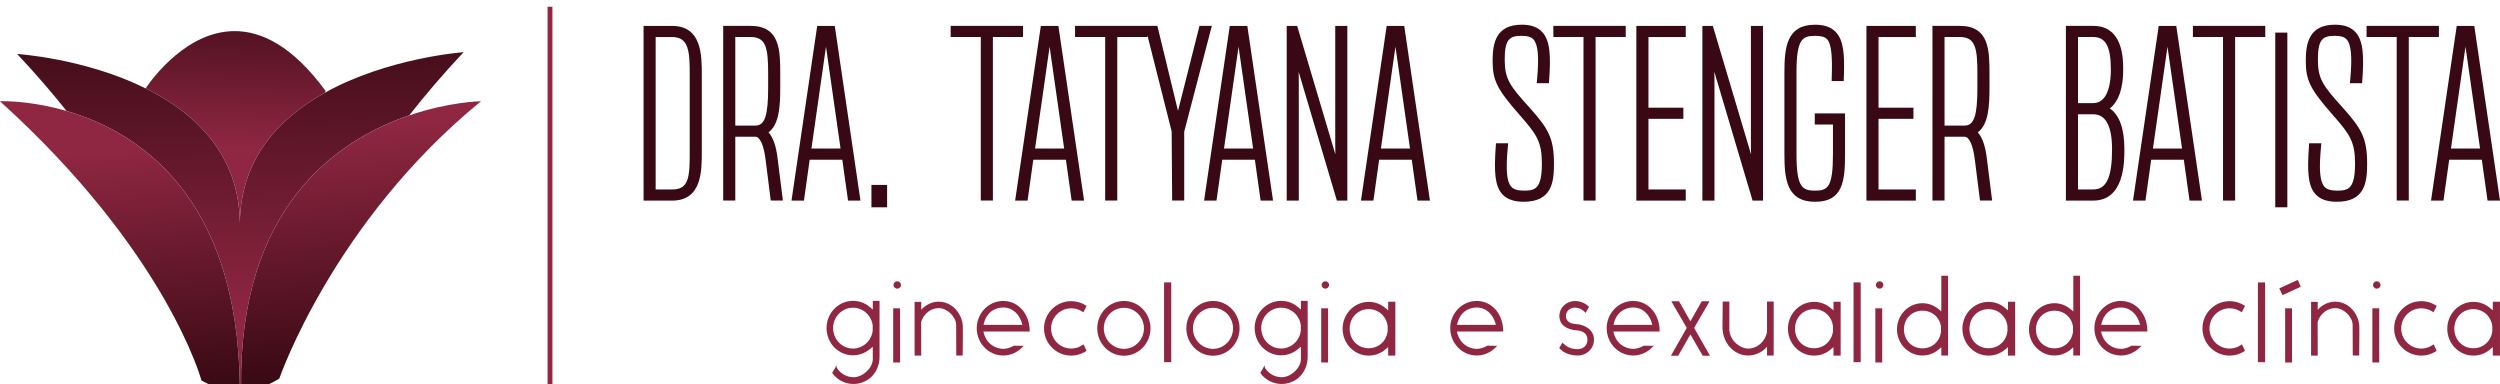 <?xml version="1.0" encoding="UTF-8" standalone="no"?>
<!-- Created with Inkscape (http://www.inkscape.org/) -->

<svg
   version="1.1"
   id="svg1"
   width="1144.526"
   height="175.797"
   viewBox="0 0 1144.526 175.797"
   sodipodi:docname="Landpage.pdf"
   xmlns:inkscape="http://www.inkscape.org/namespaces/inkscape"
   xmlns:sodipodi="http://sodipodi.sourceforge.net/DTD/sodipodi-0.dtd"
   xmlns="http://www.w3.org/2000/svg"
   xmlns:svg="http://www.w3.org/2000/svg">
  <defs
     id="defs1">
    <linearGradient
       x1="0"
       y1="0"
       x2="1"
       y2="0"
       gradientUnits="userSpaceOnUse"
       gradientTransform="matrix(3.87,136.402,136.402,-3.87,172.305,9150.22)"
       spreadMethod="pad"
       id="linearGradient271">
      <stop
         style="stop-opacity:1;stop-color:#902742"
         offset="0"
         id="stop268" />
      <stop
         style="stop-opacity:1;stop-color:#902742"
         offset="0.43"
         id="stop269" />
      <stop
         style="stop-opacity:1;stop-color:#380914"
         offset="0.862"
         id="stop270" />
      <stop
         style="stop-opacity:1;stop-color:#380914"
         offset="1"
         id="stop271" />
    </linearGradient>
    <linearGradient
       x1="0"
       y1="0"
       x2="1"
       y2="0"
       gradientUnits="userSpaceOnUse"
       gradientTransform="matrix(3.039,-306.175,-306.175,-3.039,167.884,9260.071)"
       spreadMethod="pad"
       id="linearGradient275">
      <stop
         style="stop-opacity:1;stop-color:#380914"
         offset="0"
         id="stop272" />
      <stop
         style="stop-opacity:1;stop-color:#902742"
         offset="0.361"
         id="stop273" />
      <stop
         style="stop-opacity:1;stop-color:#902742"
         offset="0.444"
         id="stop274" />
      <stop
         style="stop-opacity:1;stop-color:#902742"
         offset="1"
         id="stop275" />
    </linearGradient>
    <linearGradient
       x1="0"
       y1="0"
       x2="1"
       y2="0"
       gradientUnits="userSpaceOnUse"
       gradientTransform="matrix(3.039,-306.175,-306.175,-3.039,176.001,9260.151)"
       spreadMethod="pad"
       id="linearGradient279">
      <stop
         style="stop-opacity:1;stop-color:#380914"
         offset="0"
         id="stop276" />
      <stop
         style="stop-opacity:1;stop-color:#902742"
         offset="0.361"
         id="stop277" />
      <stop
         style="stop-opacity:1;stop-color:#902742"
         offset="0.444"
         id="stop278" />
      <stop
         style="stop-opacity:1;stop-color:#902742"
         offset="1"
         id="stop279" />
    </linearGradient>
    <linearGradient
       x1="0"
       y1="0"
       x2="1"
       y2="0"
       gradientUnits="userSpaceOnUse"
       gradientTransform="matrix(-10.486,110.475,110.475,10.486,185.985,9122.744)"
       spreadMethod="pad"
       id="linearGradient283">
      <stop
         style="stop-opacity:1;stop-color:#380914"
         offset="0"
         id="stop280" />
      <stop
         style="stop-opacity:1;stop-color:#380914"
         offset="0.054"
         id="stop281" />
      <stop
         style="stop-opacity:1;stop-color:#902742"
         offset="0.825"
         id="stop282" />
      <stop
         style="stop-opacity:1;stop-color:#902742"
         offset="1"
         id="stop283" />
    </linearGradient>
    <clipPath
       clipPathUnits="userSpaceOnUse"
       id="clipPath285">
      <path
         d="M 0,9631 H 1920 V 0 H 0 Z"
         transform="translate(-324.372,-9193.007)"
         id="path285" />
    </clipPath>
    <clipPath
       clipPathUnits="userSpaceOnUse"
       id="clipPath287">
      <path
         d="M 0,9631 H 1920 V 0 H 0 Z"
         transform="translate(-346.076,-9245.353)"
         id="path287" />
    </clipPath>
    <clipPath
       clipPathUnits="userSpaceOnUse"
       id="clipPath289">
      <path
         d="M 0,9631 H 1920 V 0 H 0 Z"
         transform="translate(-372.218,-9207.05)"
         id="path289" />
    </clipPath>
    <clipPath
       clipPathUnits="userSpaceOnUse"
       id="clipPath291">
      <path
         d="M 0,9631 H 1920 V 0 H 0 Z"
         transform="translate(0,-2.5e-4)"
         id="path291" />
    </clipPath>
    <clipPath
       clipPathUnits="userSpaceOnUse"
       id="clipPath293">
      <path
         d="M 0,9631 H 1920 V 0 H 0 Z"
         transform="translate(-444.867,-9249.178)"
         id="path293" />
    </clipPath>
    <clipPath
       clipPathUnits="userSpaceOnUse"
       id="clipPath295">
      <path
         d="M 0,9631 H 1920 V 0 H 0 Z"
         transform="translate(-449.001,-9207.05)"
         id="path295" />
    </clipPath>
    <clipPath
       clipPathUnits="userSpaceOnUse"
       id="clipPath297">
      <path
         d="M 0,9631 H 1920 V 0 H 0 Z"
         transform="translate(-505.456,-9249.178)"
         id="path297" />
    </clipPath>
    <clipPath
       clipPathUnits="userSpaceOnUse"
       id="clipPath299">
      <path
         d="M 0,9631 H 1920 V 0 H 0 Z"
         transform="translate(-513.878,-9207.05)"
         id="path299" />
    </clipPath>
    <clipPath
       clipPathUnits="userSpaceOnUse"
       id="clipPath301">
      <path
         d="M 0,9631 H 1920 V 0 H 0 Z"
         transform="translate(-552.071,-9208.9)"
         id="path301" />
    </clipPath>
    <clipPath
       clipPathUnits="userSpaceOnUse"
       id="clipPath303">
      <path
         d="M 0,9631 H 1920 V 0 H 0 Z"
         transform="translate(-567.75,-9207.05)"
         id="path303" />
    </clipPath>
    <clipPath
       clipPathUnits="userSpaceOnUse"
       id="clipPath305">
      <path
         d="M 0,9631 H 1920 V 0 H 0 Z"
         transform="translate(-610.261,-9237.656)"
         id="path305" />
    </clipPath>
    <clipPath
       clipPathUnits="userSpaceOnUse"
       id="clipPath307">
      <path
         d="M 0,9631 H 1920 V 0 H 0 Z"
         transform="translate(-626.966,-9245.353)"
         id="path307" />
    </clipPath>
    <clipPath
       clipPathUnits="userSpaceOnUse"
       id="clipPath309">
      <path
         d="M 0,9631 H 1920 V 0 H 0 Z"
         transform="translate(-655.462,-9189.182)"
         id="path309" />
    </clipPath>
    <clipPath
       clipPathUnits="userSpaceOnUse"
       id="clipPath311">
      <path
         d="M 0,9631 H 1920 V 0 H 0 Z"
         transform="translate(-694.797,-9208.9)"
         id="path311" />
    </clipPath>
    <clipPath
       clipPathUnits="userSpaceOnUse"
       id="clipPath313">
      <path
         d="M 0,9631 H 1920 V 0 H 0 Z"
         transform="translate(-716.723,-9215.296)"
         id="path313" />
    </clipPath>
    <clipPath
       clipPathUnits="userSpaceOnUse"
       id="clipPath315">
      <path
         d="M 0,9631 H 1920 V 0 H 0 Z"
         transform="translate(-734.462,-9189.182)"
         id="path315" />
    </clipPath>
    <clipPath
       clipPathUnits="userSpaceOnUse"
       id="clipPath317">
      <path
         d="M 0,9631 H 1920 V 0 H 0 Z"
         transform="translate(-761.28,-9245.353)"
         id="path317" />
    </clipPath>
    <clipPath
       clipPathUnits="userSpaceOnUse"
       id="clipPath319">
      <path
         d="M 0,9631 H 1920 V 0 H 0 Z"
         transform="translate(-812.335,-9222.653)"
         id="path319" />
    </clipPath>
    <clipPath
       clipPathUnits="userSpaceOnUse"
       id="clipPath321">
      <path
         d="M 0,9631 H 1920 V 0 H 0 Z"
         transform="translate(-832.835,-9207.05)"
         id="path321" />
    </clipPath>
    <clipPath
       clipPathUnits="userSpaceOnUse"
       id="clipPath323">
      <path
         d="M 0,9631 H 1920 V 0 H 0 Z"
         transform="translate(-846.557,-9245.353)"
         id="path323" />
    </clipPath>
    <clipPath
       clipPathUnits="userSpaceOnUse"
       id="clipPath325">
      <path
         d="M 0,9631 H 1920 V 0 H 0 Z"
         transform="translate(0,-2.5e-4)"
         id="path325" />
    </clipPath>
    <clipPath
       clipPathUnits="userSpaceOnUse"
       id="clipPath327">
      <path
         d="M 0,9631 H 1920 V 0 H 0 Z"
         transform="translate(-889.471,-9237.656)"
         id="path327" />
    </clipPath>
    <clipPath
       clipPathUnits="userSpaceOnUse"
       id="clipPath329">
      <path
         d="M 0,9631 H 1920 V 0 H 0 Z"
         transform="translate(-931.025,-9249.178)"
         id="path329" />
    </clipPath>
    <clipPath
       clipPathUnits="userSpaceOnUse"
       id="clipPath331">
      <path
         d="M 0,9631 H 1920 V 0 H 0 Z"
         transform="translate(-935.159,-9207.05)"
         id="path331" />
    </clipPath>
    <clipPath
       clipPathUnits="userSpaceOnUse"
       id="clipPath333">
      <path
         d="M 0,9631 H 1920 V 0 H 0 Z"
         transform="translate(0,-2.5e-4)"
         id="path333" />
    </clipPath>
    <clipPath
       clipPathUnits="userSpaceOnUse"
       id="clipPath335">
      <path
         d="M 0,9631 H 1920 V 0 H 0 Z"
         transform="translate(-386.486,-9138.383)"
         id="path335" />
    </clipPath>
    <clipPath
       clipPathUnits="userSpaceOnUse"
       id="clipPath337">
      <path
         d="M 0,9631 H 1920 V 0 H 0 Z"
         transform="translate(-401.675,-9161.483)"
         id="path337" />
    </clipPath>
    <clipPath
       clipPathUnits="userSpaceOnUse"
       id="clipPath339">
      <path
         d="M 0,9631 H 1920 V 0 H 0 Z"
         transform="translate(0,-2.5e-4)"
         id="path339" />
    </clipPath>
    <clipPath
       clipPathUnits="userSpaceOnUse"
       id="clipPath341">
      <path
         d="M 0,9631 H 1920 V 0 H 0 Z"
         transform="translate(-424.193,-9146.278)"
         id="path341" />
    </clipPath>
    <clipPath
       clipPathUnits="userSpaceOnUse"
       id="clipPath343">
      <path
         d="M 0,9631 H 1920 V 0 H 0 Z"
         transform="translate(-438.064,-9152.48)"
         id="path343" />
    </clipPath>
    <clipPath
       clipPathUnits="userSpaceOnUse"
       id="clipPath345">
      <path
         d="M 0,9631 H 1920 V 0 H 0 Z"
         transform="translate(-461.41,-9152.198)"
         id="path345" />
    </clipPath>
    <clipPath
       clipPathUnits="userSpaceOnUse"
       id="clipPath347">
      <path
         d="M 0,9631 H 1920 V 0 H 0 Z"
         transform="translate(-479.516,-9138.278)"
         id="path347" />
    </clipPath>
    <clipPath
       clipPathUnits="userSpaceOnUse"
       id="clipPath349">
      <path
         d="M 0,9631 H 1920 V 0 H 0 Z"
         transform="translate(0,-2.5e-4)"
         id="path349" />
    </clipPath>
    <clipPath
       clipPathUnits="userSpaceOnUse"
       id="clipPath351">
      <path
         d="M 0,9631 H 1920 V 0 H 0 Z"
         transform="translate(-510.105,-9138.278)"
         id="path351" />
    </clipPath>
    <clipPath
       clipPathUnits="userSpaceOnUse"
       id="clipPath353">
      <path
         d="M 0,9631 H 1920 V 0 H 0 Z"
         transform="translate(-533.485,-9138.383)"
         id="path353" />
    </clipPath>
    <clipPath
       clipPathUnits="userSpaceOnUse"
       id="clipPath355">
      <path
         d="M 0,9631 H 1920 V 0 H 0 Z"
         transform="translate(0,-2.5e-4)"
         id="path355" />
    </clipPath>
    <clipPath
       clipPathUnits="userSpaceOnUse"
       id="clipPath357">
      <path
         d="M 0,9631 H 1920 V 0 H 0 Z"
         transform="translate(-548.674,-9161.483)"
         id="path357" />
    </clipPath>
    <clipPath
       clipPathUnits="userSpaceOnUse"
       id="clipPath359">
      <path
         d="M 0,9631 H 1920 V 0 H 0 Z"
         transform="translate(-563.547,-9151.917)"
         id="path359" />
    </clipPath>
    <clipPath
       clipPathUnits="userSpaceOnUse"
       id="clipPath361">
      <path
         d="M 0,9631 H 1920 V 0 H 0 Z"
         transform="translate(-600.639,-9152.48)"
         id="path361" />
    </clipPath>
    <clipPath
       clipPathUnits="userSpaceOnUse"
       id="clipPath363">
      <path
         d="M 0,9631 H 1920 V 0 H 0 Z"
         transform="translate(-634.803,-9146.785)"
         id="path363" />
    </clipPath>
    <clipPath
       clipPathUnits="userSpaceOnUse"
       id="clipPath365">
      <path
         d="M 0,9631 H 1920 V 0 H 0 Z"
         transform="translate(-654.361,-9152.48)"
         id="path365" />
    </clipPath>
    <clipPath
       clipPathUnits="userSpaceOnUse"
       id="clipPath367">
      <path
         d="M 0,9631 H 1920 V 0 H 0 Z"
         transform="translate(-680.606,-9154.626)"
         id="path367" />
    </clipPath>
    <clipPath
       clipPathUnits="userSpaceOnUse"
       id="clipPath369">
      <path
         d="M 0,9631 H 1920 V 0 H 0 Z"
         transform="translate(-700.331,-9143.968)"
         id="path369" />
    </clipPath>
    <clipPath
       clipPathUnits="userSpaceOnUse"
       id="clipPath371">
      <path
         d="M 0,9631 H 1920 V 0 H 0 Z"
         transform="translate(-716.452,-9151.917)"
         id="path371" />
    </clipPath>
    <clipPath
       clipPathUnits="userSpaceOnUse"
       id="clipPath373">
      <path
         d="M 0,9631 H 1920 V 0 H 0 Z"
         transform="translate(0,-2.5e-4)"
         id="path373" />
    </clipPath>
    <clipPath
       clipPathUnits="userSpaceOnUse"
       id="clipPath375">
      <path
         d="M 0,9631 H 1920 V 0 H 0 Z"
         transform="translate(0,-2.5e-4)"
         id="path375" />
    </clipPath>
    <clipPath
       clipPathUnits="userSpaceOnUse"
       id="clipPath377">
      <path
         d="M 0,9631 H 1920 V 0 H 0 Z"
         transform="translate(-738.989,-9161.483)"
         id="path377" />
    </clipPath>
    <clipPath
       clipPathUnits="userSpaceOnUse"
       id="clipPath379">
      <path
         d="M 0,9631 H 1920 V 0 H 0 Z"
         transform="translate(-753.685,-9151.39)"
         id="path379" />
    </clipPath>
    <clipPath
       clipPathUnits="userSpaceOnUse"
       id="clipPath381">
      <path
         d="M 0,9631 H 1920 V 0 H 0 Z"
         transform="translate(-776.363,-9151.917)"
         id="path381" />
    </clipPath>
    <clipPath
       clipPathUnits="userSpaceOnUse"
       id="clipPath383">
      <path
         d="M 0,9631 H 1920 V 0 H 0 Z"
         transform="translate(-799.006,-9151.39)"
         id="path383" />
    </clipPath>
    <clipPath
       clipPathUnits="userSpaceOnUse"
       id="clipPath385">
      <path
         d="M 0,9631 H 1920 V 0 H 0 Z"
         transform="translate(-821.824,-9152.48)"
         id="path385" />
    </clipPath>
    <clipPath
       clipPathUnits="userSpaceOnUse"
       id="clipPath387">
      <path
         d="M 0,9631 H 1920 V 0 H 0 Z"
         transform="translate(-859.162,-9152.198)"
         id="path387" />
    </clipPath>
    <clipPath
       clipPathUnits="userSpaceOnUse"
       id="clipPath389">
      <path
         d="M 0,9631 H 1920 V 0 H 0 Z"
         transform="translate(0,-2.5e-4)"
         id="path389" />
    </clipPath>
    <clipPath
       clipPathUnits="userSpaceOnUse"
       id="clipPath391">
      <path
         d="M 0,9631 H 1920 V 0 H 0 Z"
         transform="translate(-878.453,-9160.08)"
         id="path391" />
    </clipPath>
    <clipPath
       clipPathUnits="userSpaceOnUse"
       id="clipPath393">
      <path
         d="M 0,9631 H 1920 V 0 H 0 Z"
         transform="translate(0,-2.5e-4)"
         id="path393" />
    </clipPath>
    <clipPath
       clipPathUnits="userSpaceOnUse"
       id="clipPath395">
      <path
         d="M 0,9631 H 1920 V 0 H 0 Z"
         transform="translate(-903.691,-9146.278)"
         id="path395" />
    </clipPath>
    <clipPath
       clipPathUnits="userSpaceOnUse"
       id="clipPath397">
      <path
         d="M 0,9631 H 1920 V 0 H 0 Z"
         transform="translate(-909.685,-9161.483)"
         id="path397" />
    </clipPath>
    <clipPath
       clipPathUnits="userSpaceOnUse"
       id="clipPath399">
      <path
         d="M 0,9631 H 1920 V 0 H 0 Z"
         transform="translate(0,-2.5e-4)"
         id="path399" />
    </clipPath>
    <clipPath
       clipPathUnits="userSpaceOnUse"
       id="clipPath401">
      <path
         d="M 0,9631 H 1920 V 0 H 0 Z"
         transform="translate(-924.98,-9152.198)"
         id="path401" />
    </clipPath>
    <clipPath
       clipPathUnits="userSpaceOnUse"
       id="clipPath403">
      <path
         d="M 0,9631 H 1920 V 0 H 0 Z"
         transform="translate(-942.84,-9151.917)"
         id="path403" />
    </clipPath>
  </defs>
  <sodipodi:namedview
     id="namedview1"
     pagecolor="#ffffff"
     bordercolor="#000000"
     borderopacity="0.25"
     inkscape:showpageshadow="2"
     inkscape:pageopacity="0.0"
     inkscape:pagecheckerboard="0"
     inkscape:deskcolor="#d1d1d1" />
  <g
     id="layer-MC0"
     inkscape:groupmode="layer"
     inkscape:label="Camada 1"
     transform="translate(-124.808,-497.251)">
    <path
       id="path271"
       d="m 143.634,9230.026 c 16.844,-8.35 32.132,-22.485 32.374,-46.303 v 0 c 0.222,22.198 13.579,36.091 29.092,44.75 v 0 l 0.377,0.642 c -11.296,15.431 -22.001,20.575 -31.251,20.576 v 0 c -16.153,0 -27.875,-15.68 -30.592,-19.665"
       transform="matrix(1.333,0,0,-1.333,0,12841.333)"
       style="fill:url(#linearGradient271);stroke:none"
       inkscape:export-filename="logo.svg"
       inkscape:export-xdpi="96"
       inkscape:export-ydpi="96" />
    <path
       id="path275"
       d="m 162.835,9129.706 c 0,0 5.306,-3.41 12.757,-3.49 v 0 c -7.439,0.087 -12.735,3.49 -12.735,3.49 v 0 l -0.061,0.078 z"
       transform="matrix(1.333,0,0,-1.333,0,12841.333)"
       style="fill:url(#linearGradient275);stroke:none" />
    <path
       id="path279"
       d="m 205.1,9228.473 c -15.513,-8.659 -28.87,-22.552 -29.092,-44.75 v 0 c -0.242,23.818 -15.53,37.953 -32.374,46.303 v 0 c -20.867,10.346 -44.124,11.815 -44.124,11.815 v 0 c 6.261,-6.661 11.907,-13.209 17,-19.588 v 0 c 24.185,-7.053 58.923,-28.753 59.498,-95.19 v 0 h 0.428 c -0.841,62.381 33.155,85.281 57.734,93.682 v 0 c 5.525,7.043 11.723,14.304 18.679,21.708 v 0 c 0,0 -25.998,-1.842 -47.749,-13.98"
       transform="matrix(1.333,0,0,-1.333,0,12841.333)"
       style="fill:url(#linearGradient279);stroke:none" />
    <path
       id="path283"
       d="m 93.606,9225.61 c 57.349,-51.852 69.19,-95.826 69.19,-95.826 v 0 l 0.061,-0.078 c 0,0 5.296,-3.403 12.735,-3.49 v 0 c 4.175,-0.046 9.026,0.953 13.993,4.181 v 0 h -0.022 c 0,0 18.534,53.804 69.275,95.213 v 0 c 0,0 -10.845,-0.142 -24.668,-4.865 v 0 c -24.579,-8.401 -58.575,-31.301 -57.734,-93.682 v 0 h -0.428 c -0.575,66.437 -35.313,88.137 -59.498,95.19 v 0 c -10.579,3.088 -19.138,3.372 -21.935,3.372 v 0 c -0.632,0 -0.969,-0.015 -0.969,-0.015"
       transform="matrix(1.333,0,0,-1.333,0,12841.333)"
       style="fill:url(#linearGradient283);stroke:none" />
    <path
       id="path284"
       d="M 0,0 H -5.642 V 52.346 H 0 c 2.754,0 4.361,-1.088 5.211,-3.527 0.843,-2.42 0.843,-5.864 0.842,-9.195 V 12.695 C 6.054,9.019 6.054,5.546 5.216,3.236 4.393,0.968 2.833,0 0,0 M 0,56.171 H -9.796 V -3.825 H 0 c 10.207,0 10.207,10.096 10.207,16.777 v 26.443 c 0,6.68 0,16.776 -10.207,16.776"
       style="fill:#380914;fill-opacity:1;fill-rule:nonzero;stroke:none"
       transform="matrix(1.333,0,0,-1.333,432.496,583.991)"
       clip-path="url(#clipPath285)" />
    <path
       id="path286"
       d="m 0,0 h 5.232 c 5.48,0 6.053,-3.946 6.053,-12.951 v -4.435 c 0,-9.623 -1.154,-13.033 -4.411,-13.033 H 0 Z m 11.418,-32.737 c 3.676,2.711 4.021,9.023 4.021,15.351 v 4.435 c 0,8.247 0,16.776 -10.207,16.776 H -4.154 V -56.171 H 0 v 21.927 h 6.874 c 1.598,0 2.88,-2.834 3.517,-7.771 l 1.781,-14.156 h 4.173 l -1.818,14.46 c -0.495,4.209 -1.519,7.172 -3.109,8.974"
       style="fill:#380914;fill-opacity:1;fill-rule:nonzero;stroke:none"
       transform="matrix(1.333,0,0,-1.333,461.435,514.197)"
       clip-path="url(#clipPath287)" />
    <path
       id="path288"
       d="M 0,0 4.999,34.99 9.997,0 Z m 1.984,42.128 -8.828,-59.996 h 4.271 l 1.971,14.043 H 10.6 l 1.971,-14.043 h 4.27 L 8.013,42.128 Z"
       style="fill:#380914;fill-opacity:1;fill-rule:nonzero;stroke:none"
       transform="matrix(1.333,0,0,-1.333,496.291,565.267)"
       clip-path="url(#clipPath289)" />
    <path
       id="path290"
       d="m 392.919,9189.182 h 5.386 v 7.686 h -5.386 z"
       style="fill:#380914;fill-opacity:1;fill-rule:nonzero;stroke:none"
       transform="matrix(1.333,0,0,-1.333,0,12841.333)"
       clip-path="url(#clipPath291)" />
    <path
       id="path292"
       d="m 0,0 h -24.848 v -3.825 h 10.347 v -56.171 h 4.153 V -3.825 H 0 Z"
       style="fill:#380914;fill-opacity:1;fill-rule:nonzero;stroke:none"
       transform="matrix(1.333,0,0,-1.333,593.156,509.096)"
       clip-path="url(#clipPath293)" />
    <path
       id="path294"
       d="M 0,0 4.999,34.991 9.997,0 Z m 1.984,42.128 -8.827,-59.996 h 4.27 l 1.971,14.043 H 10.6 l 1.971,-14.043 h 4.27 L 8.013,42.128 Z"
       style="fill:#380914;fill-opacity:1;fill-rule:nonzero;stroke:none"
       transform="matrix(1.333,0,0,-1.333,598.668,565.267)"
       clip-path="url(#clipPath295)" />
    <path
       id="path296"
       d="M 0,0 -7.374,-29.206 -14.458,0 h -3.428 -0.814 -24.034 v -3.825 h 10.347 v -56.171 h 4.154 v 56.171 h 10.347 v 0.597 l 8.33,-33.007 0.172,-23.761 h 4.145 v 23.678 L 4.246,0 Z"
       style="fill:#380914;fill-opacity:1;fill-rule:nonzero;stroke:none"
       transform="matrix(1.333,0,0,-1.333,673.942,509.096)"
       clip-path="url(#clipPath297)" />
    <path
       id="path298"
       d="M 0,0 4.999,34.991 9.997,0 Z m 1.984,42.128 -8.827,-59.996 h 4.27 l 1.971,14.043 H 10.6 l 1.971,-14.043 h 4.27 L 8.013,42.128 Z"
       style="fill:#380914;fill-opacity:1;fill-rule:nonzero;stroke:none"
       transform="matrix(1.333,0,0,-1.333,685.171,565.267)"
       clip-path="url(#clipPath299)" />
    <path
       id="path300"
       d="m 0,0 0.046,-3.846 -13.128,44.124 h -1.099 -1.084 -1.405 v -59.996 h 4.153 v 40.607 l -0.044,3.615 13.126,-44.222 H 1.629 2.746 4.154 V 40.278 H 0 Z"
       style="fill:#380914;fill-opacity:1;fill-rule:nonzero;stroke:none"
       transform="matrix(1.333,0,0,-1.333,736.094,562.801)"
       clip-path="url(#clipPath301)" />
    <path
       id="path302"
       d="M 0,0 4.999,34.991 9.997,0 Z m 1.984,42.128 -8.827,-59.996 h 4.27 l 1.97,14.043 H 10.6 l 1.971,-14.043 h 4.27 L 8.013,42.128 Z"
       style="fill:#380914;fill-opacity:1;fill-rule:nonzero;stroke:none"
       transform="matrix(1.333,0,0,-1.333,756.999,565.267)"
       clip-path="url(#clipPath303)" />
    <path
       id="path304"
       d="m 0,0 c 0,6.979 1.712,8.106 5.807,8.106 2.062,0 3.279,-0.37 4.071,-1.236 1.566,-1.715 1.95,-5.926 1.248,-13.654 l -0.125,-1.369 h 4.188 l 0.082,1.167 c 0.578,8.138 0.367,13.435 -2.415,16.422 -1.565,1.679 -3.843,2.496 -6.967,2.496 -8.85,0 -10.043,-6.24 -10.043,-12.342 0,-6.805 1.472,-9.768 9.264,-18.649 5.814,-6.622 7.653,-9.082 7.653,-16.745 0,-8.633 -2.318,-9.256 -6.135,-9.256 -2.183,0 -3.529,0.41 -4.366,1.329 -1.574,1.73 -1.933,5.785 -1.2,13.558 l 0.13,1.373 h -4.194 l -0.081,-1.168 c -0.582,-8.387 -0.385,-13.482 2.323,-16.385 1.59,-1.704 3.979,-2.532 7.306,-2.532 9.57,0 10.371,6.667 10.371,12.917 0,8.811 -1.784,12.052 -8.371,19.401 C 1.772,-9.06 0,-6.814 0,0"
       style="fill:#380914;fill-opacity:1;fill-rule:nonzero;stroke:none"
       transform="matrix(1.333,0,0,-1.333,813.681,524.458)"
       clip-path="url(#clipPath305)" />
    <path
       id="path306"
       d="m 0,0 h 10.347 v -56.171 h 4.154 V 0 H 24.848 V 3.825 H 0 Z"
       style="fill:#380914;fill-opacity:1;fill-rule:nonzero;stroke:none"
       transform="matrix(1.333,0,0,-1.333,835.954,514.197)"
       clip-path="url(#clipPath307)" />
    <path
       id="path308"
       d="M 0,0 H 16.964 V 3.825 H 4.154 v 24.26 H 16.143 V 31.91 H 4.154 v 24.261 h 12.81 v 3.825 H 0 Z"
       style="fill:#380914;fill-opacity:1;fill-rule:nonzero;stroke:none"
       transform="matrix(1.333,0,0,-1.333,873.949,589.091)"
       clip-path="url(#clipPath309)" />
    <path
       id="path310"
       d="m 0,0 0.046,-3.846 -13.128,44.124 h -1.099 -1.084 -1.405 v -59.996 h 4.153 v 40.607 l -0.044,3.615 13.126,-44.222 H 1.629 2.746 4.154 V 40.278 H 0 Z"
       style="fill:#380914;fill-opacity:1;fill-rule:nonzero;stroke:none"
       transform="matrix(1.333,0,0,-1.333,926.396,562.801)"
       clip-path="url(#clipPath311)" />
    <path
       id="path312"
       d="m 0,0 h 6.241 v -10.159 c 0,-11.406 -1.775,-12.54 -6.135,-12.54 -4.437,0 -6.382,1.186 -6.382,12.54 v 28.086 c 0,11.353 1.945,12.54 6.382,12.54 2.097,0 3.316,-0.335 4.077,-1.12 1.66,-1.714 1.859,-6.479 1.648,-13.105 L 5.79,14.946 h 4.148 l 0.045,1.209 c 0.3,7.956 -0.06,12.81 -2.813,15.668 -1.6,1.661 -3.911,2.469 -7.064,2.469 -9.73,0 -10.535,-7.741 -10.535,-16.365 v -28.086 c 0,-8.624 0.805,-16.365 10.535,-16.365 9.531,0 10.289,7.092 10.289,16.365 V 3.825 H 0 Z"
       style="fill:#380914;fill-opacity:1;fill-rule:nonzero;stroke:none"
       transform="matrix(1.333,0,0,-1.333,955.631,554.272)"
       clip-path="url(#clipPath313)" />
    <path
       id="path314"
       d="M 0,0 H 16.964 V 3.825 H 4.154 v 24.26 H 16.143 V 31.91 H 4.154 v 24.261 h 12.81 v 3.825 H 0 Z"
       style="fill:#380914;fill-opacity:1;fill-rule:nonzero;stroke:none"
       transform="matrix(1.333,0,0,-1.333,979.282,589.091)"
       clip-path="url(#clipPath315)" />
    <path
       id="path316"
       d="m 0,0 h 5.232 c 5.48,0 6.053,-3.946 6.053,-12.951 v -4.435 c 0,-9.623 -1.154,-13.033 -4.411,-13.033 H 0 Z m 11.418,-32.736 c 3.676,2.71 4.02,9.022 4.02,15.35 v 4.435 c 0,8.247 0,16.776 -10.206,16.776 H -4.154 V -56.171 H 0 v 21.927 h 6.874 c 1.598,0 2.88,-2.834 3.517,-7.771 l 1.781,-14.156 h 4.174 l -1.819,14.46 c -0.496,4.209 -1.519,7.172 -3.109,8.975"
       style="fill:#380914;fill-opacity:1;fill-rule:nonzero;stroke:none"
       transform="matrix(1.333,0,0,-1.333,1015.04,514.197)"
       clip-path="url(#clipPath317)" />
    <path
       id="path318"
       d="M 0,0 H -5.232 V 22.7 H 0 C 4.299,22.7 6.053,19.424 6.053,11.391 6.053,7.966 5.463,0 0,0 M 0,-29.646 H -5.232 V -3.825 H 0 c 4.289,0 6.464,-4.054 6.464,-12.048 0,-9.653 -1.933,-13.773 -6.464,-13.773 m 5.699,27.827 c 3.013,2.381 4.59,6.882 4.59,13.21 0,3.744 0,15.134 -10.289,15.134 H -9.386 V -33.471 H 0 c 10.699,0 10.699,13.245 10.699,17.598 0,7.064 -1.68,11.775 -5,14.054"
       style="fill:#380914;fill-opacity:1;fill-rule:nonzero;stroke:none"
       transform="matrix(1.333,0,0,-1.333,1083.114,544.464)"
       clip-path="url(#clipPath319)" />
    <path
       id="path320"
       d="M 0,0 4.999,34.989 9.997,0 Z m 1.984,42.128 -8.827,-59.996 h 4.27 l 1.97,14.043 H 10.6 l 1.971,-14.043 h 4.27 L 8.013,42.128 Z"
       style="fill:#380914;fill-opacity:1;fill-rule:nonzero;stroke:none"
       transform="matrix(1.333,0,0,-1.333,1110.447,565.267)"
       clip-path="url(#clipPath321)" />
    <path
       id="path322"
       d="m 0,0 h 10.347 v -56.171 h 4.154 V 0 H 24.848 V 3.825 H 0 Z"
       style="fill:#380914;fill-opacity:1;fill-rule:nonzero;stroke:none"
       transform="matrix(1.333,0,0,-1.333,1128.742,514.197)"
       clip-path="url(#clipPath323)" />
    <path
       id="path324"
       d="m 875.053,9189.182 h 4.154 v 59.996 h -4.154 z"
       style="fill:#380914;fill-opacity:1;fill-rule:nonzero;stroke:none"
       transform="matrix(1.333,0,0,-1.333,0,12841.333)"
       clip-path="url(#clipPath325)" />
    <path
       id="path326"
       d="m 0,0 c 0,6.979 1.712,8.106 5.807,8.106 2.062,0 3.279,-0.37 4.071,-1.236 1.566,-1.715 1.95,-5.926 1.248,-13.654 l -0.124,-1.369 h 4.187 l 0.083,1.167 c 0.577,8.138 0.367,13.435 -2.416,16.422 -1.564,1.679 -3.843,2.496 -6.967,2.496 -8.85,0 -10.043,-6.24 -10.043,-12.342 0,-6.805 1.472,-9.768 9.264,-18.649 5.814,-6.622 7.653,-9.082 7.653,-16.745 0,-8.633 -2.318,-9.256 -6.135,-9.256 -2.183,0 -3.529,0.41 -4.366,1.329 -1.574,1.73 -1.933,5.785 -1.2,13.558 l 0.13,1.373 h -4.194 l -0.081,-1.168 c -0.582,-8.387 -0.385,-13.482 2.323,-16.385 1.59,-1.704 3.98,-2.532 7.306,-2.532 9.57,0 10.371,6.667 10.371,12.917 0,8.811 -1.783,12.052 -8.371,19.401 C 1.772,-9.06 0,-6.814 0,0"
       style="fill:#380914;fill-opacity:1;fill-rule:nonzero;stroke:none"
       transform="matrix(1.333,0,0,-1.333,1185.961,524.458)"
       clip-path="url(#clipPath327)" />
    <path
       id="path328"
       d="m 0,0 h -24.848 v -3.825 h 10.347 v -56.171 h 4.154 V -3.825 H 0 Z"
       style="fill:#380914;fill-opacity:1;fill-rule:nonzero;stroke:none"
       transform="matrix(1.333,0,0,-1.333,1241.366,509.096)"
       clip-path="url(#clipPath329)" />
    <path
       id="path330"
       d="M 0,0 4.999,34.989 9.997,0 Z M 8.013,42.128 H 1.984 l -8.827,-59.996 h 4.27 l 1.971,14.043 H 10.6 l 1.971,-14.043 h 4.27 z"
       style="fill:#380914;fill-opacity:1;fill-rule:nonzero;stroke:none"
       transform="matrix(1.333,0,0,-1.333,1246.879,565.267)"
       clip-path="url(#clipPath331)" />
    <path
       id="path332"
       d="m 283.36,9127.243 h -1.674 v 130.819 h 1.674 z"
       style="fill:#902742;fill-opacity:1;fill-rule:nonzero;stroke:none"
       transform="matrix(1.333,0,0,-1.333,0,12841.333)"
       clip-path="url(#clipPath333)" />
    <path
       id="path334"
       d="m 0,0 c -1.552,0 -3.017,0.522 -4.236,1.511 -1.053,0.855 -1.847,2.023 -2.238,3.291 -0.238,0.749 -0.364,1.513 -0.364,2.212 0,3.867 3.067,7.012 6.838,7.012 3.425,0 6.329,-2.602 6.767,-6.058 V 6.088 C 6.733,5.758 6.666,5.404 6.576,5.075 6.169,3.718 5.428,2.542 4.44,1.682 3.152,0.598 1.576,0 0,0 M 6.802,13.405 5.72,14.304 c -1.618,1.36 -3.596,2.08 -5.72,2.08 -5.012,0 -9.089,-4.203 -9.089,-9.37 0,-1.64 0.434,-3.277 1.257,-4.736 0.627,-1.107 1.452,-2.045 2.45,-2.783 1.597,-1.189 3.458,-1.817 5.382,-1.817 2.043,0 3.993,0.692 5.64,2.002 L 6.78,0.633 6.802,-1.108 6.804,-3.852 C 6.585,-6.876 3.302,-9.845 0.176,-9.845 c -2.24,0 -4.34,1.144 -5.617,3.059 l -0.166,0.249 v 0.824 l -0.257,-0.439 -0.016,0.024 -0.37,-0.687 -0.895,-1.535 0.191,-0.253 c 0.127,-0.168 0.259,-0.332 0.396,-0.489 v -0.301 l 0.1,0.187 c 1.695,-1.891 4.072,-2.96 6.634,-2.96 2.008,0 3.932,0.666 5.574,1.935 2.144,1.751 3.374,4.448 3.374,7.4 V 16.384 H 6.802 Z"
       style="fill:#902742;fill-opacity:1;fill-rule:nonzero;stroke:none"
       transform="matrix(1.333,0,0,-1.333,515.314,656.823)"
       clip-path="url(#clipPath335)" />
    <path
       id="path336"
       d="m 0,0 c -0.708,0 -1.284,-0.576 -1.284,-1.284 0,-0.678 0.588,-1.249 1.284,-1.249 0.708,0 1.284,0.56 1.284,1.249 C 1.284,-0.564 0.72,0 0,0"
       style="fill:#902742;fill-opacity:1;fill-rule:nonzero;stroke:none"
       transform="matrix(1.333,0,0,-1.333,535.566,626.023)"
       clip-path="url(#clipPath337)" />
    <path
       id="path338"
       d="m 400.39,9135.885 h 2.357 v 18.601 h -2.357 z"
       style="fill:#902742;fill-opacity:1;fill-rule:nonzero;stroke:none"
       transform="matrix(1.333,0,0,-1.333,0,12841.333)"
       clip-path="url(#clipPath339)" />
    <path
       id="path340"
       d="m 0,0 c -0.11,1.391 -0.545,2.762 -1.259,3.965 -1.535,2.657 -4.16,4.243 -7.02,4.243 -1.748,0 -3.526,-0.648 -5.008,-1.827 -0.348,-0.277 -0.691,-0.628 -0.986,-0.958 v 2.715 h -2.287 v -18.46 h 2.289 L -14.308,1.23 c 0.845,2.807 3.315,4.761 6.029,4.761 2.825,0 5.739,-2.728 5.994,-5.573 l 0.037,-10.705 h 2.208 l 0.006,0.469 c 0.088,6.485 0.055,8.519 0.04,9.388 C 0.003,-0.259 0.001,-0.138 0,0"
       style="fill:#902742;fill-opacity:1;fill-rule:nonzero;stroke:none"
       transform="matrix(1.333,0,0,-1.333,565.591,646.297)"
       clip-path="url(#clipPath341)" />
    <path
       id="path342"
       d="M 0,0 C 3.197,0 5.692,-2.273 6.614,-5.976 H -6.751 C -5.897,-1.582 -2.744,0 0,0 M 9.089,-7.777 C 8.977,-2.06 5.07,2.252 0,2.252 c -5.012,0 -9.089,-4.203 -9.089,-9.37 0,-5.167 4.077,-9.371 9.089,-9.371 2.319,0 4.533,0.895 6.235,2.522 l 0.837,0.8 -3.396,0.057 -0.112,-0.063 C 2.402,-13.827 1.103,-14.202 0,-14.202 c -2.767,0 -5.991,1.863 -6.788,5.94 H 9.099 Z"
       style="fill:#902742;fill-opacity:1;fill-rule:nonzero;stroke:none"
       transform="matrix(1.333,0,0,-1.333,584.086,638.027)"
       clip-path="url(#clipPath343)" />
    <path
       id="path344"
       d="M 0,0 C 1.376,0 2.638,-0.364 3.75,-1.084 L 4.196,-1.372 5.295,0.825 4.928,1.055 C 3.454,1.977 1.75,2.463 0,2.463 c -5.148,0 -9.335,-4.203 -9.335,-9.37 0,-5.149 4.187,-9.336 9.335,-9.336 1.75,0 3.454,0.487 4.928,1.409 l 0.355,0.222 -1.042,2.258 -0.464,-0.312 C 2.666,-13.418 1.36,-13.815 0,-13.815 c -3.809,0 -6.908,3.098 -6.908,6.908 C -6.908,-3.099 -3.809,0 0,0"
       style="fill:#902742;fill-opacity:1;fill-rule:nonzero;stroke:none"
       transform="matrix(1.333,0,0,-1.333,615.213,638.402)"
       clip-path="url(#clipPath345)" />
    <path
       id="path346"
       d="m 0,0 c -3.809,0 -6.908,3.162 -6.908,7.049 0,3.886 3.099,7.048 6.908,7.048 3.79,0 6.873,-3.162 6.873,-7.048 C 6.873,3.162 3.79,0 0,0 m 0,16.454 c -5.051,0 -9.16,-4.22 -9.16,-9.405 0,-5.187 4.109,-9.406 9.16,-9.406 5.031,0 9.125,4.219 9.125,9.406 0,5.185 -4.094,9.405 -9.125,9.405"
       style="fill:#902742;fill-opacity:1;fill-rule:nonzero;stroke:none"
       transform="matrix(1.333,0,0,-1.333,639.355,656.964)"
       clip-path="url(#clipPath347)" />
    <path
       id="path348"
       d="m 493.421,9135.99 h 2.462 v 27.391 h -2.462 z"
       style="fill:#902742;fill-opacity:1;fill-rule:nonzero;stroke:none"
       transform="matrix(1.333,0,0,-1.333,0,12841.333)"
       clip-path="url(#clipPath349)" />
    <path
       id="path350"
       d="m 0,0 c -3.809,0 -6.908,3.162 -6.908,7.049 0,3.886 3.099,7.048 6.908,7.048 3.79,0 6.873,-3.162 6.873,-7.048 C 6.873,3.162 3.79,0 0,0 m 0,16.454 c -5.051,0 -9.16,-4.22 -9.16,-9.405 0,-5.187 4.109,-9.406 9.16,-9.406 5.031,0 9.125,4.219 9.125,9.406 0,5.185 -4.094,9.405 -9.125,9.405"
       style="fill:#902742;fill-opacity:1;fill-rule:nonzero;stroke:none"
       transform="matrix(1.333,0,0,-1.333,680.14,656.964)"
       clip-path="url(#clipPath351)" />
    <path
       id="path352"
       d="m 0,0 c -1.552,0 -3.017,0.522 -4.236,1.511 -1.053,0.855 -1.847,2.022 -2.237,3.291 -0.238,0.749 -0.365,1.513 -0.365,2.212 0,3.867 3.068,7.012 6.838,7.012 3.425,0 6.329,-2.602 6.767,-6.058 V 6.088 C 6.733,5.758 6.666,5.404 6.576,5.075 6.169,3.717 5.428,2.542 4.44,1.682 3.153,0.598 1.576,0 0,0 M 6.802,13.405 5.72,14.304 c -1.618,1.36 -3.596,2.08 -5.72,2.08 -5.012,0 -9.089,-4.203 -9.089,-9.37 0,-1.64 0.434,-3.278 1.257,-4.736 0.628,-1.108 1.453,-2.045 2.45,-2.783 1.597,-1.189 3.458,-1.817 5.382,-1.817 2.044,0 3.994,0.692 5.64,2.002 L 6.78,0.633 6.802,-1.108 6.804,-3.852 C 6.585,-6.876 3.302,-9.845 0.176,-9.845 c -2.24,0 -4.34,1.144 -5.617,3.059 l -0.166,0.249 v 0.824 l -0.257,-0.439 -0.016,0.024 -0.37,-0.687 -0.895,-1.535 0.191,-0.253 c 0.127,-0.168 0.259,-0.332 0.396,-0.489 v -0.301 l 0.1,0.187 c 1.695,-1.891 4.072,-2.96 6.634,-2.96 2.008,0 3.933,0.666 5.574,1.935 2.145,1.752 3.375,4.449 3.375,7.4 V 16.384 H 6.802 Z"
       style="fill:#902742;fill-opacity:1;fill-rule:nonzero;stroke:none"
       transform="matrix(1.333,0,0,-1.333,711.314,656.823)"
       clip-path="url(#clipPath353)" />
    <path
       id="path354"
       d="m 547.39,9135.885 h 2.357 v 18.601 h -2.357 z"
       style="fill:#902742;fill-opacity:1;fill-rule:nonzero;stroke:none"
       transform="matrix(1.333,0,0,-1.333,0,12841.333)"
       clip-path="url(#clipPath355)" />
    <path
       id="path356"
       d="m 0,0 c -0.708,0 -1.284,-0.576 -1.284,-1.284 0,-0.678 0.588,-1.249 1.284,-1.249 0.708,0 1.284,0.56 1.284,1.249 C 1.284,-0.564 0.72,0 0,0"
       style="fill:#902742;fill-opacity:1;fill-rule:nonzero;stroke:none"
       transform="matrix(1.333,0,0,-1.333,731.565,626.023)"
       clip-path="url(#clipPath357)" />
    <path
       id="path358"
       d="m 0,0 c 3.373,0 6.05,-2.39 6.521,-5.814 v -1.835 c -0.473,-3.405 -3.15,-5.78 -6.521,-5.78 -3.718,0 -6.522,2.879 -6.522,6.698 C -6.522,-2.894 -3.718,0 0,0 M 6.697,-0.413 5.649,0.454 C 4.051,1.791 2.097,2.498 0,2.498 c -4.934,0 -8.949,-4.141 -8.949,-9.229 0,-5.09 4.015,-9.231 8.949,-9.231 2.098,0 4.052,0.707 5.647,2.043 l 1.05,0.868 v -2.911 H 9.159 V 2.533 H 6.697 Z"
       style="fill:#902742;fill-opacity:1;fill-rule:nonzero;stroke:none"
       transform="matrix(1.333,0,0,-1.333,751.396,638.777)"
       clip-path="url(#clipPath359)" />
    <path
       id="path360"
       d="M 0,0 C 3.197,0 5.691,-2.273 6.614,-5.976 H -6.751 C -5.897,-1.582 -2.744,0 0,0 M 9.089,-7.777 C 8.977,-2.06 5.07,2.252 0,2.252 c -5.012,0 -9.089,-4.203 -9.089,-9.37 0,-5.167 4.077,-9.371 9.089,-9.371 2.318,0 4.533,0.895 6.235,2.522 l 0.837,0.8 -3.396,0.057 -0.112,-0.063 C 2.385,-13.837 1.119,-14.202 0,-14.202 c -2.767,0 -5.991,1.863 -6.788,5.94 H 9.099 Z"
       style="fill:#902742;fill-opacity:1;fill-rule:nonzero;stroke:none"
       transform="matrix(1.333,0,0,-1.333,800.851,638.027)"
       clip-path="url(#clipPath361)" />
    <path
       id="path362"
       d="m 0,0 c -1.316,0.07 -3.523,0.522 -3.523,2.76 0,1.884 1.639,2.899 3.157,2.9 C 0.909,5.595 1.889,5.169 2.809,4.281 L 3.252,3.853 4.398,5.9 4.143,6.154 c -1.067,1.068 -2.841,1.757 -4.52,1.757 -3.027,0 -5.397,-2.263 -5.397,-5.151 0,-2.869 2.309,-4.716 6.176,-4.94 0.577,-0.036 3.457,-0.357 3.457,-3.147 0,-1.965 -1.321,-3.255 -3.35,-3.286 -2.367,0.034 -3.638,0.761 -4.819,1.843 l -0.434,0.398 -1.062,-1.812 0.209,-0.256 c 1.167,-1.43 3.561,-2.355 6.099,-2.355 3.145,0 5.609,2.402 5.609,5.468 C 6.111,-2.044 3.037,-0.162 0,0"
       style="fill:#902742;fill-opacity:1;fill-rule:nonzero;stroke:none"
       transform="matrix(1.333,0,0,-1.333,846.404,645.62)"
       clip-path="url(#clipPath363)" />
    <path
       id="path364"
       d="M 0,0 C 3.196,0 5.691,-2.273 6.614,-5.976 H -6.75 C -5.897,-1.582 -2.744,0 0,0 M 9.089,-7.777 C 8.977,-2.06 5.07,2.252 0,2.252 c -5.012,0 -9.089,-4.203 -9.089,-9.37 0,-5.167 4.077,-9.371 9.089,-9.371 2.318,0 4.533,0.895 6.235,2.522 l 0.837,0.8 -3.396,0.057 -0.112,-0.063 C 2.402,-13.827 1.103,-14.202 0,-14.202 c -2.767,0 -5.991,1.863 -6.788,5.94 H 9.099 Z"
       style="fill:#902742;fill-opacity:1;fill-rule:nonzero;stroke:none"
       transform="matrix(1.333,0,0,-1.333,872.481,638.027)"
       clip-path="url(#clipPath365)" />
    <path
       id="path366"
       d="M 0,0 H -2.684 L -6.591,-6.895 -10.497,0 h -2.649 l 5.304,-9.161 -5.438,-9.545 h 2.5 l 4.191,7.326 4.224,-7.326 h 2.499 l -5.438,9.545 z"
       style="fill:#902742;fill-opacity:1;fill-rule:nonzero;stroke:none"
       transform="matrix(1.333,0,0,-1.333,907.474,635.165)"
       clip-path="url(#clipPath367)" />
    <path
       id="path368"
       d="m 0,0 c -0.682,-3.238 -3.388,-5.585 -6.451,-5.585 -2.784,0 -6.127,2.557 -6.486,6.228 v 9.91 h -2.283 l -0.004,-0.471 c -0.021,-2.45 -0.038,-4.21 -0.051,-5.488 -0.031,-3.137 -0.034,-3.393 0.017,-3.798 0.108,-1.469 0.566,-2.948 1.328,-4.282 1.629,-2.812 4.425,-4.492 7.479,-4.492 1.885,0 3.777,0.687 5.327,1.934 0.39,0.316 0.789,0.706 1.124,1.059 V -7.978 H 2.287 V 10.553 H 0 Z"
       style="fill:#902742;fill-opacity:1;fill-rule:nonzero;stroke:none"
       transform="matrix(1.333,0,0,-1.333,933.774,649.376)"
       clip-path="url(#clipPath369)" />
    <path
       id="path370"
       d="m 0,0 c 3.373,0 6.05,-2.39 6.521,-5.814 v -1.835 c -0.472,-3.405 -3.15,-5.78 -6.521,-5.78 -3.718,0 -6.521,2.879 -6.521,6.698 C -6.521,-2.894 -3.718,0 0,0 M 6.697,-0.413 5.65,0.454 C 4.052,1.791 2.098,2.498 0,2.498 c -4.934,0 -8.948,-4.141 -8.948,-9.229 0,-5.09 4.014,-9.231 8.948,-9.231 2.099,0 4.052,0.707 5.647,2.043 l 1.05,0.868 v -2.911 H 9.16 V 2.533 H 6.697 Z"
       style="fill:#902742;fill-opacity:1;fill-rule:nonzero;stroke:none"
       transform="matrix(1.333,0,0,-1.333,955.269,638.777)"
       clip-path="url(#clipPath371)" />
    <path
       id="path372"
       d="m 730.216,9135.99 h 2.463 v 27.391 h -2.463 z"
       style="fill:#902742;fill-opacity:1;fill-rule:nonzero;stroke:none"
       transform="matrix(1.333,0,0,-1.333,0,12841.333)"
       clip-path="url(#clipPath373)" />
    <path
       id="path374"
       d="m 737.705,9135.885 h 2.357 v 18.601 h -2.357 z"
       style="fill:#902742;fill-opacity:1;fill-rule:nonzero;stroke:none"
       transform="matrix(1.333,0,0,-1.333,0,12841.333)"
       clip-path="url(#clipPath375)" />
    <path
       id="path376"
       d="m 0,0 c -0.708,0 -1.284,-0.576 -1.284,-1.284 0,-0.678 0.588,-1.249 1.284,-1.249 0.708,0 1.284,0.56 1.284,1.249 C 1.284,-0.564 0.72,0 0,0"
       style="fill:#902742;fill-opacity:1;fill-rule:nonzero;stroke:none"
       transform="matrix(1.333,0,0,-1.333,985.318,626.023)"
       clip-path="url(#clipPath377)" />
    <path
       id="path378"
       d="M 0,0 C 3.332,0 5.951,-2.273 6.381,-5.532 V -7.299 C 5.944,-10.62 3.324,-12.937 0,-12.937 c -3.617,0 -6.345,2.804 -6.345,6.522 C -6.345,-2.758 -3.617,0 0,0 M 6.486,-0.262 5.504,0.563 C 3.892,1.875 1.989,2.568 0,2.568 c -4.818,0 -8.737,-4.03 -8.737,-8.983 0,-4.954 3.919,-8.984 8.737,-8.984 1.989,0 3.892,0.693 5.51,2.009 l 0.976,0.821 v -2.83 h 2.322 v 27.39 H 6.486 Z"
       style="fill:#902742;fill-opacity:1;fill-rule:nonzero;stroke:none"
       transform="matrix(1.333,0,0,-1.333,1004.914,639.481)"
       clip-path="url(#clipPath379)" />
    <path
       id="path380"
       d="m 0,0 c 3.373,0 6.05,-2.39 6.521,-5.814 v -1.835 c -0.472,-3.405 -3.15,-5.78 -6.521,-5.78 -3.718,0 -6.521,2.879 -6.521,6.698 C -6.521,-2.894 -3.718,0 0,0 M 6.697,-0.413 5.65,0.454 C 4.052,1.791 2.098,2.498 0,2.498 c -4.934,0 -8.948,-4.141 -8.948,-9.229 0,-5.09 4.014,-9.231 8.948,-9.231 2.099,0 4.052,0.707 5.647,2.043 l 1.05,0.868 v -2.911 H 9.16 V 2.533 H 6.697 Z"
       style="fill:#902742;fill-opacity:1;fill-rule:nonzero;stroke:none"
       transform="matrix(1.333,0,0,-1.333,1035.151,638.777)"
       clip-path="url(#clipPath381)" />
    <path
       id="path382"
       d="M 0,0 C 3.332,0 5.951,-2.273 6.381,-5.532 V -7.299 C 5.944,-10.62 3.324,-12.937 0,-12.937 c -3.617,0 -6.345,2.804 -6.345,6.522 C -6.345,-2.758 -3.617,0 0,0 M 6.486,-0.262 5.504,0.563 C 3.892,1.875 1.989,2.568 0,2.568 c -4.818,0 -8.737,-4.03 -8.737,-8.983 0,-4.954 3.919,-8.984 8.737,-8.984 1.989,0 3.892,0.693 5.51,2.009 l 0.976,0.821 v -2.83 h 2.322 v 27.39 H 6.486 Z"
       style="fill:#902742;fill-opacity:1;fill-rule:nonzero;stroke:none"
       transform="matrix(1.333,0,0,-1.333,1065.341,639.481)"
       clip-path="url(#clipPath383)" />
    <path
       id="path384"
       d="M 0,0 C 3.196,0 5.691,-2.273 6.614,-5.976 H -6.75 C -5.897,-1.582 -2.744,0 0,0 M 9.089,-7.777 C 8.977,-2.06 5.07,2.252 0,2.252 c -5.012,0 -9.089,-4.203 -9.089,-9.37 0,-5.167 4.077,-9.371 9.089,-9.371 2.318,0 4.533,0.895 6.235,2.522 l 0.837,0.8 -3.396,0.057 -0.112,-0.063 C 2.402,-13.827 1.103,-14.202 0,-14.202 c -2.767,0 -5.991,1.863 -6.788,5.94 H 9.099 Z"
       style="fill:#902742;fill-opacity:1;fill-rule:nonzero;stroke:none"
       transform="matrix(1.333,0,0,-1.333,1095.765,638.027)"
       clip-path="url(#clipPath385)" />
    <path
       id="path386"
       d="m 0,0 c 1.377,0 2.638,-0.364 3.749,-1.084 l 0.446,-0.288 1.1,2.197 -0.367,0.23 C 3.454,1.977 1.75,2.463 0,2.463 c -5.148,0 -9.335,-4.203 -9.335,-9.37 0,-5.149 4.187,-9.336 9.335,-9.336 1.75,0 3.454,0.487 4.928,1.409 l 0.356,0.222 -1.044,2.258 -0.464,-0.313 C 2.665,-13.418 1.36,-13.815 0,-13.815 c -3.809,0 -6.908,3.098 -6.908,6.908 C -6.908,-3.099 -3.809,0 0,0"
       style="fill:#902742;fill-opacity:1;fill-rule:nonzero;stroke:none"
       transform="matrix(1.333,0,0,-1.333,1145.549,638.402)"
       clip-path="url(#clipPath387)" />
    <path
       id="path388"
       d="m 869.094,9135.99 h 2.463 v 27.391 h -2.463 z"
       style="fill:#902742;fill-opacity:1;fill-rule:nonzero;stroke:none"
       transform="matrix(1.333,0,0,-1.333,0,12841.333)"
       clip-path="url(#clipPath389)" />
    <path
       id="path390"
       d="M 0,0 -2.242,-1.021 -1.129,-3.358 5.132,-0.472 4.125,1.877 2.211,1.006"
       style="fill:#902742;fill-opacity:1;fill-rule:nonzero;stroke:none"
       transform="matrix(1.333,0,0,-1.333,1171.27,627.893)"
       clip-path="url(#clipPath391)" />
    <path
       id="path392"
       d="m 878.446,9135.885 h 2.357 v 18.601 h -2.357 z"
       style="fill:#902742;fill-opacity:1;fill-rule:nonzero;stroke:none"
       transform="matrix(1.333,0,0,-1.333,0,12841.333)"
       clip-path="url(#clipPath393)" />
    <path
       id="path394"
       d="m 0,0 c -0.11,1.391 -0.545,2.761 -1.259,3.965 -1.536,2.657 -4.16,4.243 -7.021,4.243 -1.747,0 -3.525,-0.648 -5.008,-1.827 -0.347,-0.277 -0.691,-0.628 -0.986,-0.958 v 2.715 h -2.286 v -18.46 h 2.288 L -14.308,1.23 c 0.845,2.807 3.315,4.761 6.028,4.761 2.826,0 5.74,-2.728 5.994,-5.573 l 0.037,-10.705 h 2.209 l 0.006,0.469 C 0.054,-3.333 0.02,-1.299 0.006,-0.43 0.003,-0.259 0.001,-0.138 0,0"
       style="fill:#902742;fill-opacity:1;fill-rule:nonzero;stroke:none"
       transform="matrix(1.333,0,0,-1.333,1204.921,646.297)"
       clip-path="url(#clipPath395)" />
    <path
       id="path396"
       d="m 0,0 c -0.708,0 -1.284,-0.576 -1.284,-1.284 0,-0.678 0.588,-1.249 1.284,-1.249 0.708,0 1.284,0.56 1.284,1.249 C 1.284,-0.564 0.72,0 0,0"
       style="fill:#902742;fill-opacity:1;fill-rule:nonzero;stroke:none"
       transform="matrix(1.333,0,0,-1.333,1212.914,626.023)"
       clip-path="url(#clipPath397)" />
    <path
       id="path398"
       d="m 908.402,9135.885 h 2.357 v 18.601 h -2.357 z"
       style="fill:#902742;fill-opacity:1;fill-rule:nonzero;stroke:none"
       transform="matrix(1.333,0,0,-1.333,0,12841.333)"
       clip-path="url(#clipPath399)" />
    <path
       id="path400"
       d="m 0,0 c 1.377,0 2.638,-0.364 3.749,-1.084 l 0.446,-0.288 1.1,2.197 -0.367,0.23 C 3.454,1.977 1.75,2.463 0,2.463 c -5.148,0 -9.335,-4.203 -9.335,-9.37 0,-5.149 4.187,-9.336 9.335,-9.336 1.75,0 3.454,0.487 4.928,1.409 l 0.356,0.222 -1.044,2.258 -0.464,-0.313 C 2.665,-13.418 1.36,-13.815 0,-13.815 c -3.809,0 -6.908,3.098 -6.908,6.908 C -6.908,-3.099 -3.809,0 0,0"
       style="fill:#902742;fill-opacity:1;fill-rule:nonzero;stroke:none"
       transform="matrix(1.333,0,0,-1.333,1233.307,638.402)"
       clip-path="url(#clipPath401)" />
    <path
       id="path402"
       d="m 0,0 c 3.373,0 6.05,-2.39 6.521,-5.814 v -1.835 c -0.472,-3.405 -3.15,-5.78 -6.521,-5.78 -3.718,0 -6.521,2.879 -6.521,6.698 C -6.521,-2.894 -3.718,0 0,0 M 6.697,-0.413 5.65,0.454 C 4.052,1.791 2.098,2.498 0,2.498 c -4.934,0 -8.948,-4.141 -8.948,-9.229 0,-5.09 4.014,-9.231 8.948,-9.231 2.099,0 4.052,0.707 5.647,2.043 l 1.05,0.868 v -2.911 H 9.16 V 2.533 H 6.697 Z"
       style="fill:#902742;fill-opacity:1;fill-rule:nonzero;stroke:none"
       transform="matrix(1.333,0,0,-1.333,1257.12,638.777)"
       clip-path="url(#clipPath403)" />
  </g>
</svg>
